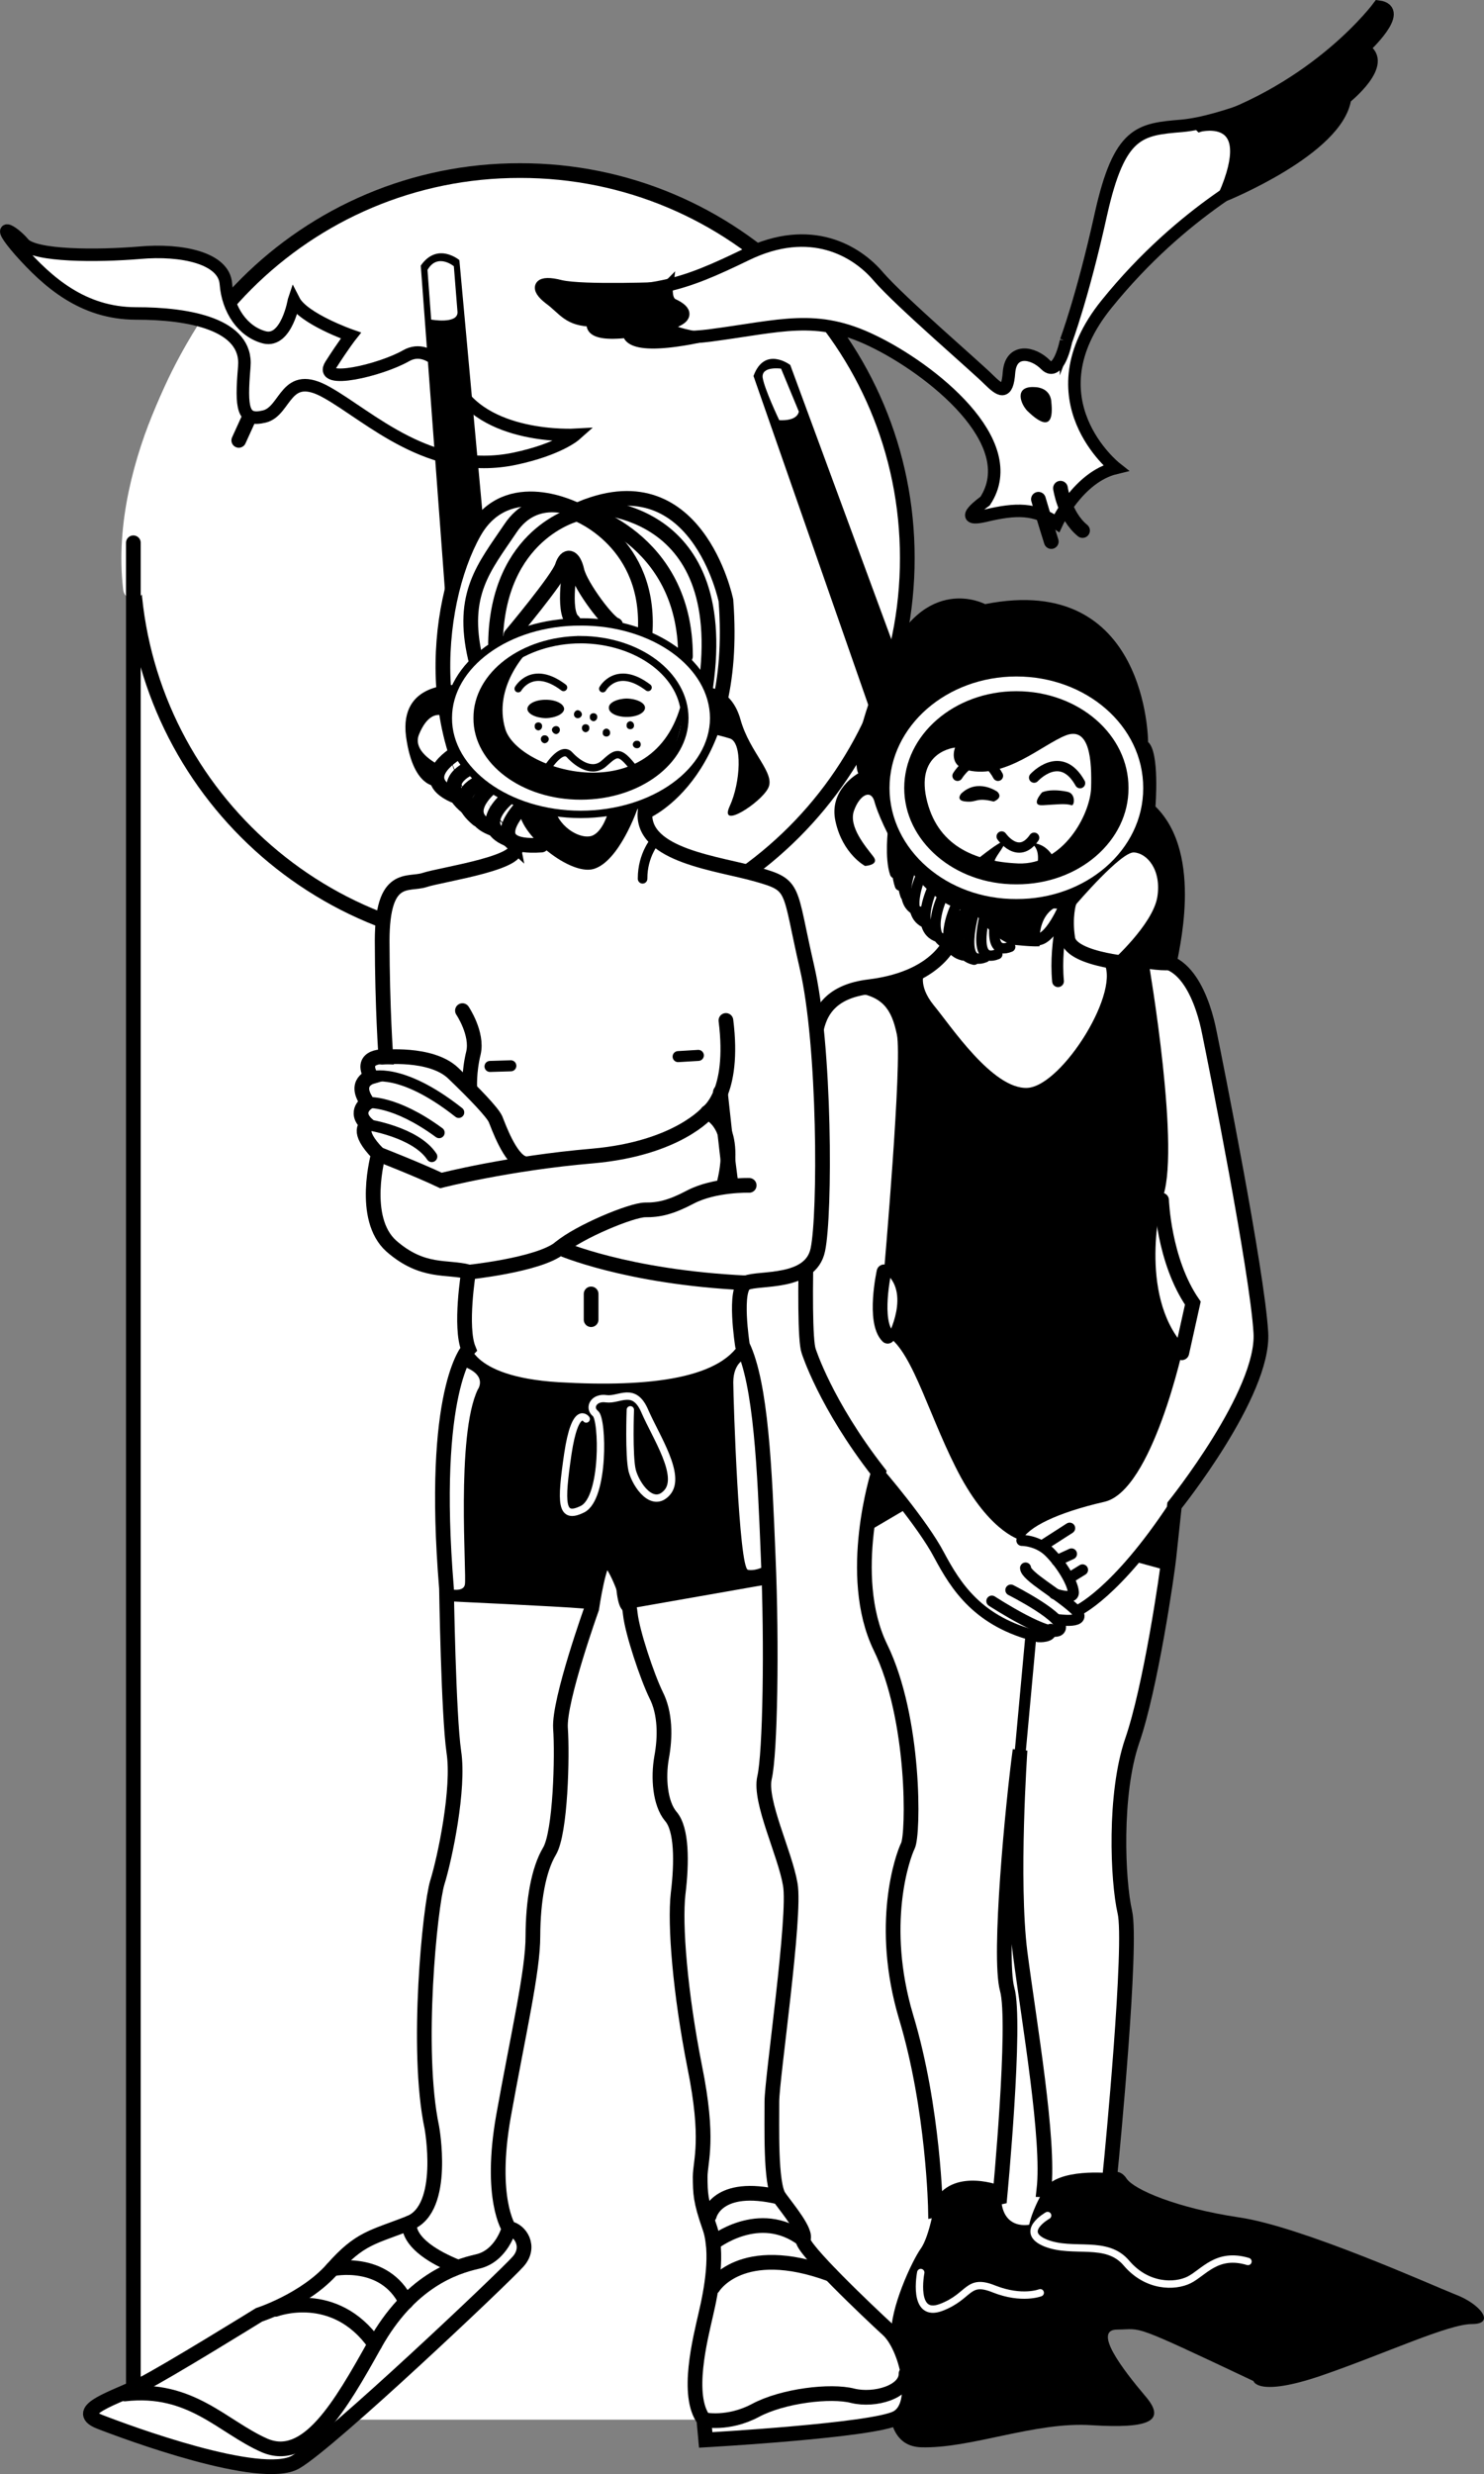<svg xmlns="http://www.w3.org/2000/svg" width="242.184" height="403.514"><rect width="100%" height="100%" fill="#808080" stroke="none"/><path fill="#fff" d="M21.566 89.524V394.62h156.902l4.2-33.597s-5.977-63.63-1.2-87c4.824-23.426 4.2-81 4.2-81l4.8-42s-1.176-21.625-8.402-33.602c-7.176-12.023-40.2-16.8-40.2-16.8l-120.3-11.098"/><path fill="#fff" d="M84.866 27.82c34.938-.039 63.239 28.266 63.2 63.204.039 34.886-28.262 63.187-63.2 63.199-34.886-.012-63.191-28.313-63.199-63.2.008-34.937 28.313-63.242 63.2-63.203"/><path fill="none" stroke="#000" stroke-linecap="round" stroke-miterlimit="10" stroke-width="2.4" d="M84.866 27.82c34.938-.039 63.239 28.266 63.2 63.204.039 34.886-28.262 63.187-63.2 63.199-34.886-.012-63.191-28.313-63.199-63.2.008-34.937 28.313-63.242 63.2-63.203zm0 0"/><path fill="none" stroke="#fff" stroke-linecap="round" stroke-miterlimit="10" stroke-width="3.34" d="M34.167 53.223s-14.926 21.824-12.402 42.8"/><path fill="none" stroke="#000" stroke-linecap="round" stroke-miterlimit="10" stroke-width="2.4" d="M21.765 88.524V389.12"/><path fill="#fff" d="M47.968 49.024s-1.176 6.875-4.8 6c-3.575-.926-5.977-4.528-6.302-8.704-.273-4.222-7.175-5.722-14.101-5.097-6.875.574-17.074.574-18.899-1.5-1.773-2.125-5.074-3.926-.601 1.199 4.527 5.074 10.226 10.176 18.902 10.2 8.723-.024 18.324 1.777 17.7 8.698-.575 6.875-.274 8.977 3.3 8.102 3.625-.926 3.324-7.824 10.2-3.898 6.925 3.875 16.796 13.652 30.601 10.796 7.223-1.523 9.898-3.898 9.898-3.898s-15.273.875-19.8-8.7c0 0-3.575-6.624-7.801-4.198-4.172 2.375-14.375 4.773-12.297 1.5 2.125-3.329 3.297-4.801 3.297-4.801s-7.774-2.727-9.297-5.7"/><path fill="none" stroke="#000" stroke-linecap="round" stroke-miterlimit="10" stroke-width="2.04" d="M47.968 49.024s-1.176 6.875-4.8 6c-3.575-.926-5.977-4.528-6.302-8.704-.273-4.222-7.175-5.722-14.101-5.097-6.875.574-17.074.574-18.899-1.5-1.773-2.125-5.074-3.926-.601 1.199 4.527 5.074 10.226 10.176 18.902 10.2 8.723-.024 18.324 1.777 17.7 8.698-.575 6.875-.274 8.977 3.3 8.102 3.625-.926 3.324-7.824 10.2-3.898 6.925 3.875 16.796 13.652 30.601 10.796 7.223-1.523 9.898-3.898 9.898-3.898s-15.273.875-19.8-8.7c0 0-3.575-6.624-7.801-4.198-4.172 2.375-14.375 4.773-12.297 1.5 2.125-3.329 3.297-4.801 3.297-4.801s-7.774-2.727-9.297-5.7zm0 0"/><path fill="#fff" d="M155.667 152.223s-1.476 7.176-13.8 8.699c-12.274 1.477-8.075 12.574-9 18.602-.876 5.972-2.075 37.472-.899 40.796 0 0 2.723 8.676 11.398 19.801 0 0-5.375 16.774.301 28.5 5.723 11.676 5.426 30.574 4.5 32.403-.875 1.773-4.777 12.87-.3 27.898 4.523 14.973 4.8 31.5 4.8 31.5l10.5-2.102s2.723-28.523 1.2-33.898c-1.477-5.426.925-30.324 2.101-39 0 0-1.477 21.273 0 33 1.523 11.672 4.824 30.574 3.898 38.7 0 0 10.524.273 10.801-2.7.324-3.027 3.625-37.527 2.399-42.602-1.176-5.125-1.774-19.222 1.199-27.898 3.027-8.727 5.726-27.324 6-30l.902-8.398s14.723-18.329 14.098-28.204c-.574-9.921-7.473-44.421-8.399-48.898-.875-4.523-3.875-14.426-11.398-11.102 0 0-11.078-.625-11.703-4.199-.574-3.625.203-6 .203-6s-18.176-1.824-18.8 5.102"/><path fill="none" stroke="#000" stroke-linecap="round" stroke-miterlimit="10" stroke-width="2.4" d="M155.667 152.223s-1.476 7.176-13.8 8.699c-12.274 1.477-8.075 12.574-9 18.602-.876 5.972-2.075 37.472-.899 40.796 0 0 2.723 8.676 11.398 19.801 0 0-5.375 16.774.301 28.5 5.723 11.676 5.426 30.574 4.5 32.403-.875 1.773-4.777 12.87-.3 27.898 4.523 14.973 4.8 31.5 4.8 31.5l10.5-2.102s2.723-28.523 1.2-33.898c-1.477-5.426.925-30.324 2.101-39 0 0-1.477 21.273 0 33 1.523 11.672 4.824 30.574 3.898 38.7 0 0 10.524.273 10.801-2.7.324-3.027 3.625-37.527 2.399-42.602-1.176-5.125-1.774-19.222 1.199-27.898 3.027-8.727 5.726-27.324 6-30l.902-8.398s14.723-18.329 14.098-28.204c-.574-9.921-7.473-44.421-8.399-48.898-.875-4.523-3.875-14.426-11.398-11.102 0 0-11.078-.625-11.703-4.199-.574-3.625.203-6 .203-6s-18.176-1.824-18.8 5.102zm0 0"/><path d="M181.167 354.422s-8.676-.926-10.8 2.7c-2.075 3.573-2.399 5.698-2.399 5.698s-5.379 1.176-4.5-6.296c0 0-7.477-3.028-10.8 2.097 0 0-.876 5.973-2.403 8.102-1.473 2.074-5.074 9.87-4.797 14.097.324 4.176-3.277 17.977 4.797 18.301 8.125.274 18.625-4.226 27.902-3.597 9.324.57 12.324-.63 8.7-4.801-3.575-4.227-8.676-10.828-4.5-10.801 4.222-.027 1.824-1.227 22.199 8.398 0 0 .625 2.676 11.101-.898 10.524-3.625 20.723-8.426 24.598-8.398 3.926-.028 1.226-3.329-2.7-4.801-3.874-1.528-25.175-11.13-35.398-12.602-10.176-1.527-17.078-4.527-18.3-6.3-1.176-1.825-2.7-.899-2.7-.899m-5.5-207s7.324-8.574 9.399-8.398c2.125.125 4.523 2.824 3.8 7.296-.777 4.528-7.5 10.5-7.5 10.5s10.473 2.579 10.602.801c.172-1.824 4.672-18.176-3.402-26.097 0 0 .726-8.875-1.2-10.5 0 0-.027-27.778-26.601-22.5 0 0-9.875-5.278-16.297 9.398-6.477 14.727-4.402 18.2-4.402 18.2s-4.926 2.675-3.7 7.902c1.176 5.273 4.801 7.199 4.801 7.199s2.524-.125 1.301-1.602c-1.176-1.523-4.027-4.824-3.102-7.398.875-2.528 2.825-3.727 3.399-1.301.625 2.375 6.777 17.375 16.203 17.8 0 0 3.473 5.126 6.797 5.4 3.277.323 3.902.198 3.902.198s-.926-7.523 6-6.898M78.866 85.024l-3.898-42.602s-3.578-3.023-6.3.898l4.198 56.403 6-14.7"/><path fill="#fff" d="M83.667 137.524c3.367 2.984-11.676 5.074-14.402 6-2.672.875-6.875-1.227-6.899 9.898.024 11.074.602 18.898.602 18.898s-4.477-.324-2.402 3.301c0 0-2.973.875-.598 4.2 0 0-2.375 1.476 0 3.601 0 0-2.078.875 1.797 4.8 0 0-2.973 10.473 2.101 15 5.125 4.473 9.024 3.274 12.602 4.2 0 0-1.477 8.977 0 12.602 0 0-6.277 6.574-3.602 39 0 0 .325 20.671 1.2 26.699.925 5.972-1.473 17.375-2.7 21.3-1.175 3.872-3.574 27.274-.898 39.899 0 0 2.422 13.172-3.602 15.602-5.976 2.37-8.074 2.37-12.601 7.5-4.473 5.07-12 7.5-12 7.5s-14.973 9.273-19.2 11.398c-4.175 2.074-11.374 4.172-6.898 6 4.524 1.773 26.426 9.875 32.098 6.602 5.726-3.329 34.226-30.329 36.3-32.704 2.126-2.425.325-5.125-1.5-5.398 0 0-3.273-4.828-.898-18.3 2.426-13.528 4.824-23.727 4.801-29.4.023-5.726.922-10.827 2.7-13.8 1.823-3.027 2.124-15.625 1.8-20.102-.277-4.523 5.098-19.5 5.098-19.5s1.226-8.425 2.402-8.097c1.223.273 3.625 5.972 3.898 9 .325 2.972 2.727 10.172 4.2 13.199 1.527 2.973 1.527 6.875.902 10.2-.578 3.273-.277 7.476 1.5 9.6 1.824 2.075 1.824 7.473 1.2 12.598-.575 5.075.323 16.176 2.698 28.204 2.426 11.972.926 15.273.899 18 .027 2.671.027 3.87 1.5 8.097 1.527 4.176.328 10.473-.598 14.403-.875 3.87-3.277 13.171-.3 17.097l.3 3.301s27.324-1.527 31.2-3.602c3.925-2.125 1.523-11.726-1.5-14.398-2.977-2.727-14.376-13.527-13.801-14.7.625-1.226-2.375-4.827-3.899-6.902-1.476-2.125-1.176-11.726-1.199-15.597.023-3.926 3.922-30.328 3-35.403-.875-5.125-5.078-13.523-4.203-17.398.926-3.926 1.226-21.625.601-36-.574-14.426-1.175-28.227-4.199-34.5 0 0-1.476-9.324.598-10.2 2.125-.925 10.527.274 11.703-5.402 1.223-5.722 1.223-33.324-1.8-46.199-2.977-12.926-1.778-13.222-8.102-15-6.274-1.824-18.875-3.023-18.301-10.199 0 0 15.36-6.379 13.203-34.5 0 0-4.777-23.426-24.3-14.7 0 0-11.376-6.027-16.802 3.598-6.761 12.04-8.675 37.176 6.301 50.704"/><path fill="none" stroke="#000" stroke-miterlimit="10" stroke-width="2.4" d="M83.667 137.524c3.367 2.984-11.676 5.074-14.402 6-2.672.875-6.875-1.227-6.899 9.898.024 11.074.602 18.898.602 18.898s-4.477-.324-2.402 3.301c0 0-2.973.875-.598 4.2 0 0-2.375 1.476 0 3.601 0 0-2.078.875 1.797 4.8 0 0-2.973 10.473 2.101 15 5.125 4.473 9.024 3.274 12.602 4.2 0 0-1.477 8.977 0 12.602 0 0-6.277 6.574-3.602 39 0 0 .325 20.671 1.2 26.699.925 5.972-1.473 17.375-2.7 21.3-1.175 3.872-3.574 27.274-.898 39.899 0 0 2.422 13.172-3.602 15.602-5.976 2.37-8.074 2.37-12.601 7.5-4.473 5.07-12 7.5-12 7.5s-14.973 9.273-19.2 11.398c-4.175 2.074-11.374 4.172-6.898 6 4.524 1.773 26.426 9.875 32.098 6.602 5.726-3.329 34.226-30.329 36.3-32.704 2.126-2.425.325-5.125-1.5-5.398 0 0-3.273-4.828-.898-18.3 2.426-13.528 4.824-23.727 4.801-29.4.023-5.726.922-10.827 2.7-13.8 1.823-3.027 2.124-15.625 1.8-20.102-.277-4.523 5.098-19.5 5.098-19.5s1.226-8.425 2.402-8.097c1.223.273 3.625 5.972 3.898 9 .325 2.972 2.727 10.172 4.2 13.199 1.527 2.973 1.527 6.875.902 10.2-.578 3.273-.277 7.476 1.5 9.6 1.824 2.075 1.824 7.473 1.2 12.598-.575 5.075.323 16.176 2.698 28.204 2.426 11.972.926 15.273.899 18 .027 2.671.027 3.87 1.5 8.097 1.527 4.176.328 10.473-.598 14.403-.875 3.87-3.277 13.171-.3 17.097l.3 3.301s27.324-1.527 31.2-3.602c3.925-2.125 1.523-11.726-1.5-14.398-2.977-2.727-14.376-13.527-13.801-14.7.625-1.226-2.375-4.827-3.899-6.902-1.476-2.125-1.176-11.726-1.199-15.597.023-3.926 3.922-30.328 3-35.403-.875-5.125-5.078-13.523-4.203-17.398.926-3.926 1.226-21.625.601-36-.574-14.426-1.175-28.227-4.199-34.5 0 0-1.476-9.324.598-10.2 2.125-.925 10.527.274 11.703-5.402 1.223-5.722 1.223-33.324-1.8-46.199-2.977-12.926-1.778-13.222-8.102-15-6.274-1.824-18.875-3.023-18.301-10.199 0 0 15.36-6.379 13.203-34.5 0 0-4.777-23.426-24.3-14.7 0 0-11.376-6.027-16.802 3.598-6.761 12.04-8.675 37.176 6.301 50.704zm0 0"/><path fill="none" stroke="#fff" stroke-linecap="round" stroke-miterlimit="10" stroke-width="2.4" d="M74.667 123.524s4.074 10.375 7.801 12.796"/><path d="M74.366 111.723s-9.273-.625-8.101 8.398c1.226 8.977 5.402 8.102 5.402 8.102l.301-3.301s-4.777-2.125-3.602-5.102c1.227-3.023 2.95-3.921 4.801-2.699 1.824 1.176 1.2-5.398 1.2-5.398m40.8.301s4.223-.028 5.7 5.398c1.523 5.375 5.726 8.676 4.5 11.102-1.176 2.375-8.075 6.875-6.301 3 1.824-3.926 2.125-10.528 0-11.102-2.075-.625-3.598-.898-3.598-.898l-.3-7.5m-11.102 19.796s-2.973 8.676-7.2 9.903c-4.175 1.176-13.175-6.625-12-10.2 0 0 4.825-2.425 5.7.598.925 2.977 4.226 4.778 6 4.2 1.824-.626 2.699-3.899 2.699-3.899s4.527-3.926 4.8-.602"/><path fill="none" stroke="#000" stroke-linecap="round" stroke-miterlimit="10" stroke-width="2.4" d="M74.968 122.524s-7.625 4.171-.902 7.199"/><path fill="none" stroke="#000" stroke-linecap="round" stroke-miterlimit="10" stroke-width="2.4" d="M76.765 125.223s-5.672 2.222-.598 6.398"/><path fill="none" stroke="#000" stroke-linecap="round" stroke-miterlimit="10" stroke-width="2.4" d="M78.765 127.422s-5.875 1.977-.797 6.2"/><path fill="none" stroke="#000" stroke-linecap="round" stroke-miterlimit="10" stroke-width="2.4" d="M80.066 128.422s-5.664 4.637.601 6.8"/><path fill="none" stroke="#000" stroke-linecap="round" stroke-miterlimit="10" stroke-width="2.4" d="M82.765 130.223s-5.664 4.636.601 6.8"/><path fill="none" stroke="#000" stroke-linecap="round" stroke-miterlimit="10" stroke-width="2.4" d="M85.167 131.524s-6.875 7.023 3.2 6.296m-26.001 34.602s7.977-.875 11.602 2.602c3.574 3.421 6.422 6.421 6.898 7.5.426 1.023 2.375 6.574 4.602 7.199"/><path fill="none" stroke="#000" stroke-linecap="round" stroke-miterlimit="10" stroke-width="1.8" d="M60.566 175.621s4.824-1.676 14.3 5.801m-14.898-1.602s4.375-.472 11.7 4.903m-11.7-1.301s7.824 1.176 10.5 5.2"/><path fill="none" stroke="#000" stroke-linecap="round" stroke-miterlimit="10" stroke-width="2.4" d="M61.765 188.223s6.476 2.523 10.203 4.3c0 0 10.973-2.828 24.797-4 13.777-1.226 18.703-7.101 18.703-7.101s4.523-2.977 3-15"/><path fill="none" stroke="#000" stroke-linecap="round" stroke-miterlimit="10" stroke-width="2.4" d="M115.468 181.422s5.125 1.824 2.7 11.602m4.097.296s-5.606-.18-9.598 1.903c-3.176 1.676-5.125 2.125-7.402 2.097-2.223.028-10.711 3.524-13.899 6.204-3.476 2.824-15.3 4-15.3 4"/><path fill="none" stroke="#000" stroke-linecap="round" stroke-miterlimit="10" stroke-width="2.4" d="M91.366 203.524s10.774 4.773 30.399 5.699M75.468 164.82s2.523 3.727 1.797 6.903c-.774 3.125-.598 5.8-.598 5.8"/><path fill="none" stroke="#000" stroke-linecap="round" stroke-miterlimit="10" stroke-width="1.8" d="m79.968 173.922 3.398-.102m27.301-1.5 3.301-.199"/><path fill="none" stroke="#000" stroke-linecap="round" stroke-miterlimit="10" stroke-width="2.4" d="M96.468 211.024v4.199m21.098-37.102s1.375 13.074 1.8 15.301"/><path d="M76.468 218.524s-.277 5.972 14.7 6.898c15.023.875 27.023-.625 30-7.2l.597 3.302s-2.074.574-2.098 3.898c.024 3.273.926 30.273 2.399 30.602 1.527.273 3.3-.903 3.3-.903l-.3 3.301-22.2 3.898s-2.375 2.977-2.398-6.296c0 0-1.777-3.63-2.402.597-.575 4.176.625 5.977-3 5.7-3.575-.325-22.5-1.2-22.5-1.2l.3-2.097s2.727.87 3-.602c.325-1.527-1.476-24.324 2.102-31.8 0 0 1.824-2.427-2.703-3.9l1.203-4.198"/><path fill="none" stroke="#fff" stroke-linecap="round" stroke-miterlimit="10" stroke-width="1.2" d="M95.667 231.422s-1.777-2.426-3 5.7c-1.176 8.073-1.176 10.773 2.399 9 3.625-1.825 3.324-14.723 2.101-15.598-1.176-.926-.277-2.727 1.801-2.403 2.125.278 4.523-2.125 6.297 2.102 1.828 4.176 6.027 10.472 3.601 13.199-2.375 2.676-5.074-1.227-5.699-3.602-.574-2.421-.3-9.898-.3-9.898"/><path fill="none" stroke="#000" stroke-linecap="round" stroke-miterlimit="10" stroke-width="2.4" d="M66.866 362.524s-1.175 3.57 7.801 7.199"/><path fill="none" stroke="#000" stroke-linecap="round" stroke-miterlimit="10" stroke-width="2.4" d="M83.066 363.422s-1.176 4.473-5.098 5.398c-3.875.875-11.078 3.274-16.8 13.5-5.677 10.176-11.075 19.477-18 16.5-6.876-3.023-11.977-9.625-22.802-8.398"/><path fill="none" stroke="#000" stroke-linecap="round" stroke-miterlimit="10" stroke-width="2.4" d="M44.968 376.621s9.625-3.625 16.2 5.7m-6.903-12.297s8.426-1.829 12 5.398m49.5-14.102s1.226-5.425 11.402-3m-10.801 7.5s7.524-6.023 14.7-.597m-14.7 7.801s4.524-7.528 19.2-2.102m-20.7 23.699s3.926.875 8.399-1.5c4.527-2.426 12.328-3.324 15.902-2.398 3.625.87 8.723-.63 8.7-3.602M77.566 107.32c-2.426-10.472 1.476-14.824 5.699-21.097 4.176-6.324 10.902-3 10.902-3"/><path fill="none" stroke="#000" stroke-linecap="round" stroke-miterlimit="10" stroke-width="2.4" d="M80.866 104.922C81.14 86.945 94.167 83.82 94.167 83.82s12.176 4.625 11.098 19.602"/><path fill="none" stroke="#000" stroke-linecap="round" stroke-miterlimit="10" stroke-width="2.4" d="M94.667 83.223s17.223 4.324 17.2 23.8"/><path fill="none" stroke="#000" stroke-linecap="round" stroke-miterlimit="10" stroke-width="2.4" d="M95.667 82.621s23.875-.926 19.5 29.403m-31.801-8.403s7.825-9.324 8.399-11.3c.625-1.922 1.828-1.774 2.402.8.625 2.528 5.125 8.528 6.301 8.801"/><path fill="none" stroke="#000" stroke-linecap="round" stroke-miterlimit="10" stroke-width="2.4" d="M93.167 91.723s-1.527 8.125.399 9.597"/><path fill="#fff" d="M94.765 101.422c11.976-.023 21.664 7.004 21.703 15.7-.04 8.644-9.727 15.671-21.703 15.698-11.922-.027-21.613-7.054-21.598-15.699-.015-8.695 9.676-15.722 21.598-15.699"/><path fill="none" stroke="#000" stroke-linecap="round" stroke-miterlimit="10" stroke-width="1.2" d="M94.765 101.422c11.976-.023 21.664 7.004 21.703 15.7-.04 8.644-9.727 15.671-21.703 15.698-11.922-.027-21.613-7.054-21.598-15.699-.015-8.695 9.676-15.722 21.598-15.699zm0 0"/><path fill="none" stroke="#000" stroke-linecap="round" stroke-miterlimit="10" stroke-width="1.2" d="M94.765 104.32c9.398.047 16.996 5.747 17 12.801-.004 7.004-7.602 12.703-17 12.7-9.348.003-16.945-5.696-16.899-12.7-.046-7.054 7.551-12.754 16.899-12.8zm0 0"/><path d="M86.066 106.32s-5.676 5.676-3.598 12.602c2.125 6.875 24.324 13.477 28.797-4.5 0 0 2.125 14.633-16.5 15.398-18.574.778-21.875-18.421-8.7-23.5"/><path d="M102.265 113.922c1.668.04 2.996.703 3 1.5-.004.844-1.332 1.512-3 1.5-1.613.012-2.945-.656-2.899-1.5-.046-.797 1.286-1.461 2.899-1.5m-13.199.199c1.636-.008 2.964.656 3 1.5-.036.797-1.364 1.461-3 1.5-1.645-.039-2.973-.703-3-1.5.027-.844 1.355-1.508 3-1.5"/><path fill="none" stroke="#000" stroke-linecap="round" stroke-miterlimit="10" stroke-width="1.2" d="M98.366 112.32s2.274-4.074 7.399-.199m-21.199.199s2.277-4.074 7.402-.199m-2.602 13.102s2.274-3.625 3.602-2.102c1.375 1.477 3.773 3.125 5.7 1.301 1.972-1.773 2.425-2.074 4.698.8"/><path d="M90.765 118.422a.592.592 0 0 1 .601.602.684.684 0 0 1-.601.699.775.775 0 0 1-.7-.7.684.684 0 0 1 .7-.601m-2.899-.602c.34-.011.625.274.602.602a.666.666 0 0 1-.602.7c-.363-.04-.648-.325-.601-.7-.047-.328.238-.613.601-.602m1 2.102a.663.663 0 0 1 .7.602c-.024.375-.309.66-.7.699a.71.71 0 0 1-.601-.7c.004-.328.289-.613.601-.601m5.399-4.102c.39.04.676.325.703.704a.669.669 0 0 1-.703.597c-.313.012-.598-.273-.598-.597 0-.38.285-.665.598-.704m2.601.5c.34-.011.625.274.602.602a.666.666 0 0 1-.602.7c-.363-.04-.648-.325-.601-.7-.047-.328.238-.613.601-.602m2.102 2.5c.34.04.625.325.598.704.027.324-.258.609-.598.597-.363.012-.648-.273-.602-.597-.046-.38.239-.665.602-.704m3.898-1.199c.34.04.625.324.602.7.023.328-.262.613-.602.601-.363.012-.648-.273-.601-.602-.047-.375.238-.66.601-.699m1.102 3.199c.324-.046.61.239.598.602.011.34-.274.625-.598.602a.667.667 0 0 1-.703-.602c.039-.363.324-.648.703-.602m-8.402-2.699c.363-.011.648.274.601.602.047.375-.238.66-.601.699-.34-.04-.625-.324-.598-.7-.027-.327.258-.613.598-.6"/><path fill="none" stroke="#000" stroke-linecap="round" stroke-miterlimit="10" stroke-width="1.56" d="M107.066 136.922s-2.223 2.375-2.2 6.398"/><path fill="#fff" d="m74.667 50.922-.601-7.5s-2.676-2.227-4.301.602l.601 8.097s4.325.778 4.301-1.199"/><path d="M150.866 158.524s-1.175 2.074 1.5 5.398c2.723 3.273 9.625 13.773 15.301 13.5 5.723-.324 15.625-16.227 12.301-20.7 0 0 6.324.575 7.5.302 0 0 5.422 31.472 2.098 38.699 0 0-3.875 15.273 3.601 23.699 0 0-5.078 23.676-12.902 25.5-7.774 1.773-12.574 4.176-13.5 6.3 0 0-4.774-.925-9.899-10.198-5.074-9.329-7.773-20.426-12-23.102 0 0 3.926-7.227-.601-10.5 0 0 3.027-34.523 2.101-38.7-.875-4.226-2.375-6.323-7.199-6.902l11.7-3.296"/><path fill="none" stroke="#000" stroke-linecap="round" stroke-miterlimit="10" stroke-width="2.4" d="M144.265 207.422s-1.774 8.074.601 10.5m44.7-22.199s.324 9.875 5.101 16.8l-1.8 8.098"/><path fill="none" stroke="#000" stroke-linecap="round" stroke-miterlimit="10" stroke-width="1.8" d="M171.468 265.723c.422 1.375-2 1.199-2 1.199-9.879-2.375-13.477-8.227-16.203-13.3-2.672-5.126-9.899-13.5-9.899-13.5"/><path fill="none" stroke="#000" stroke-linecap="round" stroke-miterlimit="10" stroke-width="1.8" d="M161.866 261.121s9.875 6.426 11.102 4.602c1.172-1.778-8-6.403-8-6.403"/><path fill="none" stroke="#000" stroke-linecap="round" stroke-miterlimit="10" stroke-width="1.8" d="M172.468 264.121s5.574.875 2.898-1.699c-2.726-2.527-7.976-5.375-8-6.7"/><path fill="none" stroke="#000" stroke-linecap="round" stroke-miterlimit="10" stroke-width="1.8" d="M166.765 251.223s2.574-.028 4.5 1.898c1.976 1.977 3.777 4.977 3.902 6.5.172 1.477-3.101.301-3.101.301m2.5-10.699-4.2 2.699m4.5 1.5-2.398 1.102m4.199 1.5-2.101 1.296m1.199 5.403s6.324-2.676 15.902-17.2"/><path d="m143.066 241.121-1.5 8.7 6.3-3.7s-4.324-6.476-4.8-5m48.5 5.903-1.098 9.097-5.5-1.5s6.723-9.273 6.598-7.597"/><path fill="none" stroke="#000" stroke-linecap="round" stroke-miterlimit="10" stroke-width="1.8" d="m168.167 267.524-1.699 18.5"/><path fill="none" stroke="#000" stroke-linecap="round" stroke-miterlimit="10" stroke-width="1.92" d="M174.167 146.82s-2.426 6.278-4.8 6.403m4.8-6.403s-2.125 6.579-1.5 13.204"/><path fill="none" stroke="#000" stroke-linecap="round" stroke-miterlimit="10" stroke-width="1.68" d="M145.765 135.223s-.574 4.676.3 7.199m.501-5.199s-.625 4.625.3 7.199m.602-5.602s-.625 4.676.297 7.204"/><path fill="none" stroke="#000" stroke-linecap="round" stroke-miterlimit="10" stroke-width="1.68" d="M148.968 140.922s-3.176 6.773 1.297 7.8"/><path fill="none" stroke="#000" stroke-linecap="round" stroke-miterlimit="10" stroke-width="1.68" d="M150.265 142.922s-3.125 6.727 1.402 7.8"/><path fill="none" stroke="#000" stroke-linecap="round" stroke-miterlimit="10" stroke-width="1.68" d="M152.066 145.121s-3.125 6.778 1.402 7.801"/><path fill="none" stroke="#000" stroke-linecap="round" stroke-miterlimit="10" stroke-width="1.68" d="M153.765 146.32s-3.172 6.778 1.3 7.801"/><path fill="none" stroke="#000" stroke-linecap="round" stroke-miterlimit="10" stroke-width="1.68" d="M155.866 148.024s-3.175 6.722 1.301 7.796"/><path fill="none" stroke="#000" stroke-linecap="round" stroke-miterlimit="10" stroke-width="1.68" d="M157.667 148.723s-3.176 6.773 1.301 7.8"/><path fill="none" stroke="#000" stroke-linecap="round" stroke-miterlimit="10" stroke-width="1.68" d="M158.968 148.723s-2.676 9.176 1.797 7.398"/><path fill="none" stroke="#000" stroke-linecap="round" stroke-miterlimit="10" stroke-width="1.68" d="M160.968 148.32s-2.727 9.125 1.797 7.301"/><path fill="none" stroke="#000" stroke-linecap="round" stroke-miterlimit="10" stroke-width="1.68" d="M163.066 147.121s-2.727 9.125 1.8 7.301"/><path d="M165.866 111.524c10.805.004 19.54 7.601 19.5 17 .04 9.343-8.695 16.945-19.5 16.898-10.754.047-19.492-7.555-19.5-16.898.008-9.399 8.746-16.997 19.5-17"/><path fill="none" stroke="#fff" stroke-linecap="round" stroke-miterlimit="10" stroke-width="2.4" d="M165.866 111.524c10.805.004 19.54 7.601 19.5 17 .04 9.343-8.695 16.945-19.5 16.898-10.754.047-19.492-7.555-19.5-16.898.008-9.399 8.746-16.997 19.5-17zm0 0"/><path fill="#fff" d="M155.866 121.922s-6.324.574-4.699 8.2c1.672 7.675 7.672 10.374 15 10.698 7.375.278 11.723-7.972 11.899-12.296.125-4.375-.176-10.079-4.098-8.602-3.879 1.523-9.855 7.129-16 5.7-3.328-.723-2.102-3.7-2.102-3.7"/><path d="M162.765 129.121s-3.176-2.273-5.899.301c0 0-1.027 1.176.801 1.3 1.774.177 1.625-.726 4.5 0 0 0 1.625-.573.598-1.6m7.301.101s-2.075 2.273.199 2.097c2.226-.125 3.59-.32 4.601 0 .473.176.774-1.921-.699-2.199-1.527-.324-3.176-.324-4.101.102"/><path fill="none" stroke="#000" stroke-linecap="round" stroke-miterlimit="10" stroke-width="1.68" d="M168.765 126.82s4.324-4.773 7.5.903m-20-1.199s3.476-5.676 6.601 0m.602 9.898s2.723 3.926 5.297.2"/><path d="M159.265 140.32s5.277-4.324 4.703-2.796c-.629 1.472-1.977 2.523-1.703 3.699 0 0-2.824.023-3-.903m9-2.796s2.277-.329 3.8 2.5l-2.898 1.5s.922-2.977-.902-4"/><path fill="none" stroke="#fff" stroke-linecap="round" stroke-miterlimit="10" stroke-width="1.2" d="M150.265 370.621s-1.473 7.473 3.3 5.7c4.825-1.825 4.227-4.825 8.7-3 4.527 1.773 7.5.601 7.5.601m1.203-12.602s-4.777 2.676-.3 4.5c4.523 1.774 9.921-.625 13.198 3.301 3.325 3.875 7.825 3.875 10.2 2.7 2.425-1.227 4.523-4.524 9.601-3"/><path d="m146.667 107.524-17.699-48s-4.176-3.176-6 1.796l19.797 56.704 3.902-10.5"/><path fill="#fff" d="m130.366 67.121-2.898-7s-3.277-.472-3 1.5c.324 1.926 2.7 6.903 2.7 6.903s2.874.273 3.198-1.403"/><path fill="#fff" d="M173.968 55.621s-1.176 5.977-3.3 3.903c-2.079-2.125-5.677-2.727-6 1.199-.278 3.875-1.477 2.972-3.302 1.199-1.777-1.824-14.375-12.625-18-16.8-3.574-4.223-11.074-8.723-21.601-3.598-10.473 5.074-14.973 6.574-30 6 0 0-2.375.273.3 2.097 2.727 1.778 12.028 6.574 23.7 5.102 11.726-1.528 17.426-3.625 26.703.898 9.324 4.477 24.621 16.477 18.297 26.102 0 0-5.074 3.574 0 2.398 5.125-1.222 8.125-1.222 11.703 1.2 0 0 3.473-7.524 9.598-9 0 0-14.075-11.126-1.5-26.7 12.625-15.625 26.125-21.926 28.8-23.699 2.723-1.824 1.5-11.102 1.5-11.102s-11.074 5.079-18 5.704c-6.875.574-10.175.875-13.199 14.398-2.976 13.477-5.699 20.7-5.699 20.7"/><path fill="none" stroke="#000" stroke-linecap="round" stroke-miterlimit="10" stroke-width="2.04" d="M173.968 55.621s-1.176 5.977-3.3 3.903c-2.079-2.125-5.677-2.727-6 1.199-.278 3.875-1.477 2.972-3.302 1.199-1.777-1.824-14.375-12.625-18-16.8-3.574-4.223-11.074-8.723-21.601-3.598-10.473 5.074-14.973 6.574-30 6 0 0-2.375.273.3 2.097 2.727 1.778 12.028 6.574 23.7 5.102 11.726-1.528 17.426-3.625 26.703.898 9.324 4.477 24.621 16.477 18.297 26.102 0 0-5.074 3.574 0 2.398 5.125-1.222 8.125-1.222 11.703 1.2 0 0 3.473-7.524 9.598-9 0 0-14.075-11.126-1.5-26.7 12.625-15.625 26.125-21.926 28.8-23.699 2.723-1.824 1.5-11.102 1.5-11.102s-11.074 5.079-18 5.704c-6.875.574-10.175.875-13.199 14.398-2.976 13.477-5.699 20.7-5.699 20.7zm0 0"/><path d="M108.866 46.922s-13.773.574-17.398-.3c-3.578-.927-4.176.277-1.8 2.1 2.425 1.774 3.023 3.575 7.198 3.598 0 0-1.773 2.676 5.7 1.801 0 0-.875 3.278 11.101.903 0 0-7.176-1.227-3.902-2.403 3.328-1.222 1.226-2.426 0-3-1.172-.625-.899-2.699-.899-2.699"/><path fill="none" stroke="#000" stroke-linecap="round" stroke-miterlimit="10" stroke-width="1.92" d="M108.866 46.922s-13.773.574-17.398-.3c-3.578-.927-4.176.277-1.8 2.1 2.425 1.774 3.023 3.575 7.198 3.598 0 0-1.773 2.676 5.7 1.801 0 0-.875 3.278 11.101.903 0 0-7.176-1.227-3.902-2.403 3.328-1.222 1.226-2.426 0-3-1.172-.625-.899-2.699-.899-2.699zm0 0"/><path d="M195.866 20.524s9.926-2.426 3.899 11.398c0 0 18.625-7.523 19.8-15.898 0 0 7.227-5.727 3-8.102 0 0 6.926-6.324 2.403-6.898 0 0-9.879 13.472-29.102 19.5"/><path fill="none" stroke="#000" stroke-linecap="round" stroke-miterlimit="10" stroke-width="1.92" d="M195.866 20.524s9.926-2.426 3.899 11.398c0 0 18.625-7.523 19.8-15.898 0 0 7.227-5.727 3-8.102 0 0 6.926-6.324 2.403-6.898 0 0-9.879 13.472-29.102 19.5zm0 0"/><path d="M171.566 65.524s.023-2.426-3-2.403c-2.977-.023-2.075 2.676-.899 3.903 1.223 1.171 4.524 4.171 3.899-1.5"/><path fill="none" stroke="#000" stroke-linecap="round" stroke-miterlimit="10" stroke-width="2.4" d="M169.468 81.422s1.27 4.312 2.098 6.898m1.5-8.699s.625 4.477 3.601 6.903m-136.199-18-1.5 3.296"/></svg>
